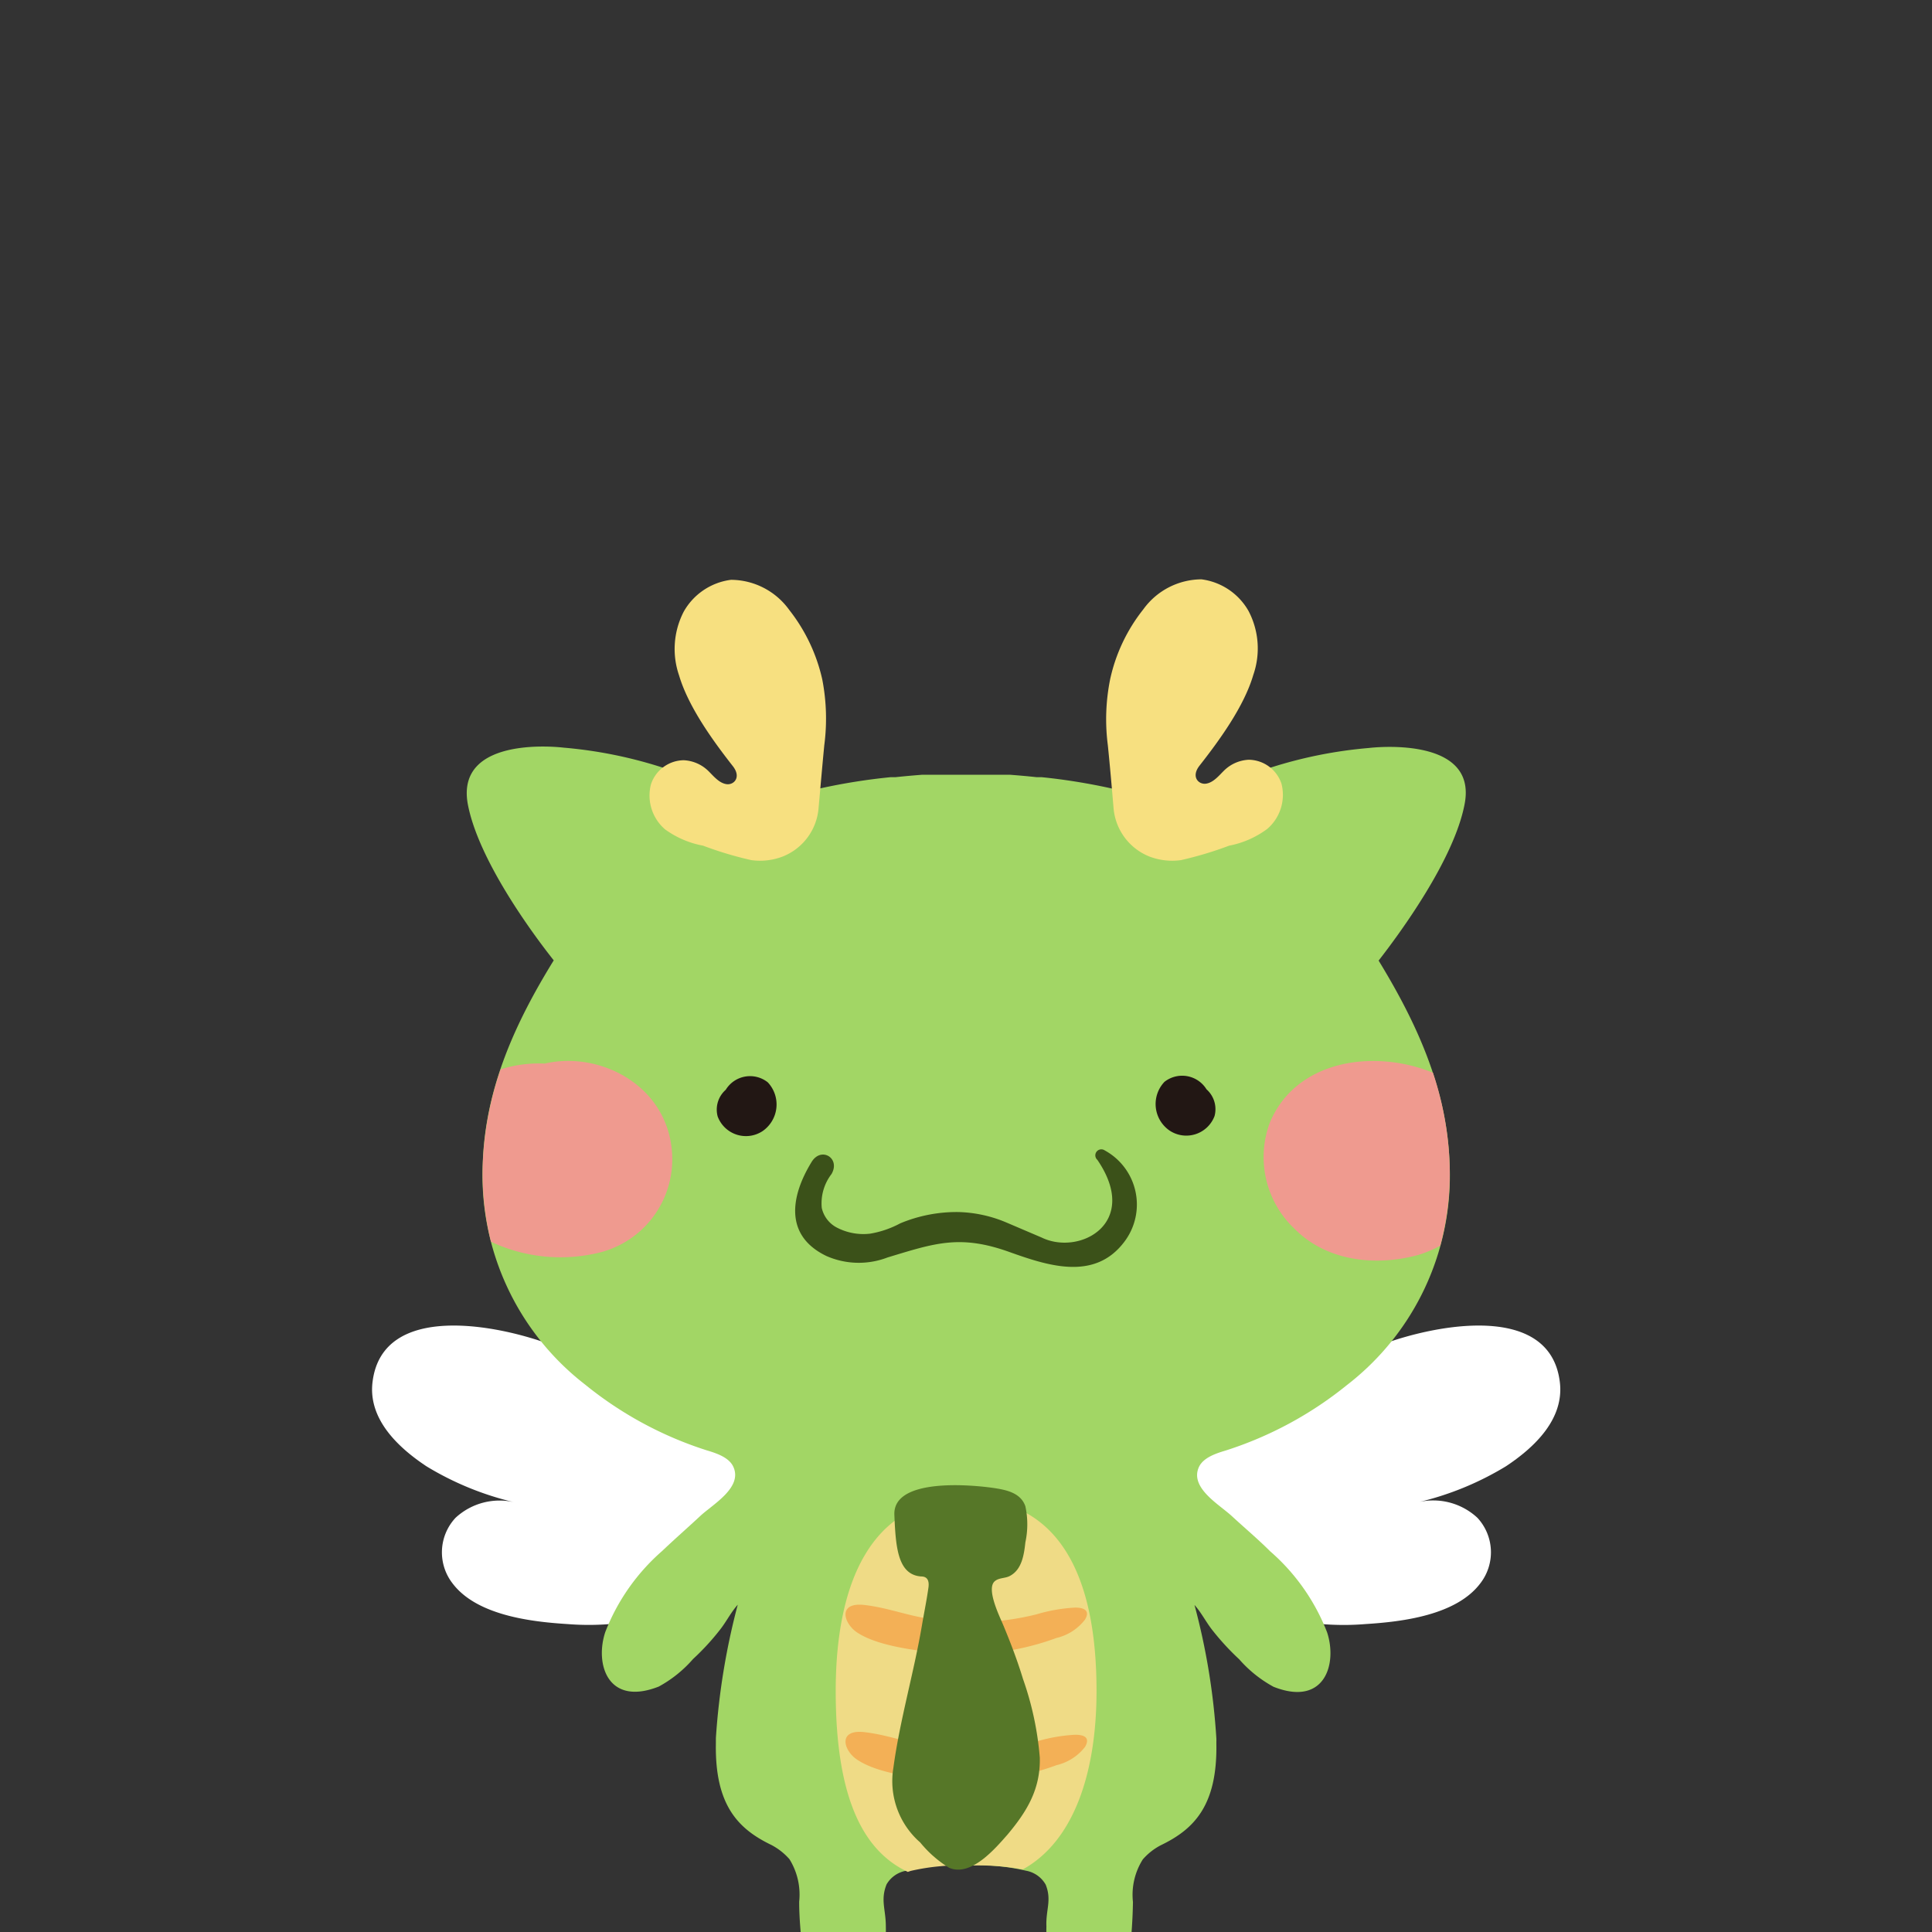 <svg id="圖層_1" data-name="圖層 1" xmlns="http://www.w3.org/2000/svg" xmlns:xlink="http://www.w3.org/1999/xlink" viewBox="0 0 160.74 160.74"><rect x="0" y="0" width="160.74" height="160.74" fill="#333333" stroke="none"/><defs><style>.cls-1{fill:none;}.cls-2{fill:#fff;}.cls-3{fill:#a2d665;}.cls-4{fill:#efdb86;}.cls-5{fill:#f7e080;}.cls-6{fill:#221714;}.cls-7{fill:#3b5119;}.cls-8{fill:#f3b056;}.cls-9{fill:#ef9a8f;}.cls-10{fill:#567728;}.cls-11{clip-path:url(#clip-path);}.cls-12{opacity:0.4;}.cls-13{fill:#965a1e;}</style><clipPath id="clip-path"><rect class="cls-1" x="178.43" y="220.2" width="166.15" height="166.15"/></clipPath></defs><path class="cls-2" d="M60.19,120.25C58,117.88,49,113.1,46,111.94c-4.48-1.72-14.15-3.66-15,3-.41,3.11,2.12,5.49,4.49,7.06a25.11,25.11,0,0,0,7.36,3,5.39,5.39,0,0,0-4.95,1.28,4.21,4.21,0,0,0-.26,5.44c2,2.67,6.52,3.21,9.57,3.4A22.17,22.17,0,0,0,58.59,133a5,5,0,0,0,.81-.38,2.4,2.4,0,0,0,.59-.78c.2-.39,3.38-1.14,3.52-1.55l.28-9.45C63.64,120.46,60.35,120.42,60.19,120.25Z"/><path class="cls-2" d="M100.57,120.25c2.16-2.37,11.18-7.15,14.2-8.31,4.49-1.72,14.15-3.66,15,3,.41,3.11-2.11,5.49-4.49,7.06a25.11,25.11,0,0,1-7.36,3,5.4,5.4,0,0,1,5,1.28,4.22,4.22,0,0,1,.25,5.44c-2,2.67-6.51,3.21-9.56,3.4A22.22,22.22,0,0,1,102.16,133a6,6,0,0,1-.81-.38,2.38,2.38,0,0,1-.58-.78c-.2-.39-3.39-1.14-3.52-1.55L97,120.84C97.12,120.46,100.41,120.42,100.57,120.25Z"/><path class="cls-3" d="M113.9,62.23a37.08,37.08,0,0,0-15.7,5,50.22,50.22,0,0,0-11.54-2.57l-.42,0c-.82-.09-1.56-.15-2.19-.2l-.72,0-1.11,0c-.34,0-.69,0-1,0H79.72c-.4,0-.8,0-1.2,0l-1.1,0-.72,0c-.62.05-1.36.11-2.19.2l-.41,0A50.22,50.22,0,0,0,62.56,67.2a37.08,37.08,0,0,0-15.7-5s-9-1.13-7.94,4.7c.87,4.62,5.32,10.69,7.15,13-3.19,5.17-5.73,10.67-5.91,17a22,22,0,0,0,8.54,18.31,30.94,30.94,0,0,0,10.08,5.45c.77.23,1.85.57,2.22,1.35.83,1.74-1.7,3.15-2.73,4.11s-2.14,1.93-3.18,2.92a17.23,17.23,0,0,0-4.73,6.74c-.89,2.67.21,6.21,4.45,4.54a10.31,10.31,0,0,0,2.85-2.29,20.22,20.22,0,0,0,2.26-2.46c.51-.65.9-1.44,1.46-2.06a57.76,57.76,0,0,0-1.82,11.11.55.55,0,0,1,0,.09v.34c-.09,5.17,1.88,7.13,4.62,8.45a5.23,5.23,0,0,1,1.5,1.18,5.57,5.57,0,0,1,.81,3.54c0,1.41.15,2.88.3,4.29.18,1.66.45,4,2.32,4.54a3.28,3.28,0,0,0,3.72-1.87,12.5,12.5,0,0,0,.87-4.92c0-1.39-.46-2.18.06-3.48a2.34,2.34,0,0,1,1.66-1.14,18.16,18.16,0,0,1,4.47-.46h1a18.11,18.11,0,0,1,4.47.46A2.36,2.36,0,0,1,87,156.8c.52,1.3,0,2.09.06,3.48a12.32,12.32,0,0,0,.87,4.92,3.27,3.27,0,0,0,3.71,1.87c1.88-.55,2.15-2.88,2.33-4.54a41.21,41.21,0,0,0,.29-4.29,5.51,5.51,0,0,1,.82-3.54,5.1,5.1,0,0,1,1.5-1.18c2.74-1.32,4.71-3.28,4.62-8.45,0-.06,0-.12,0-.17a1,1,0,0,0,0-.17.44.44,0,0,0,0-.09,56.11,56.11,0,0,0-1.82-11.11c.56.62.95,1.41,1.46,2.06a21.06,21.06,0,0,0,2.26,2.46,10.35,10.35,0,0,0,2.86,2.29c4.23,1.67,5.33-1.87,4.45-4.54a17.15,17.15,0,0,0-4.74-6.74c-1-1-2.12-1.94-3.18-2.92s-3.55-2.37-2.73-4.11c.38-.78,1.45-1.12,2.22-1.35a31,31,0,0,0,10.09-5.45,22,22,0,0,0,8.54-18.31c-.19-6.29-2.73-11.79-5.91-17,1.82-2.34,6.27-8.41,7.15-13C123,61.1,113.9,62.23,113.9,62.23Z"/><path class="cls-4" d="M91.23,140.69c0-12.05-4.86-16-10.85-16-8,0-10.85,7.16-10.85,16,0,9.18,2.44,13.38,6,15.05l.23-.08a18.16,18.16,0,0,1,4.47-.46h1a21.15,21.15,0,0,1,3.87.33C89.38,153.17,91.23,147.42,91.23,140.69Z"/><path class="cls-5" d="M98.26,71.56a30.26,30.26,0,0,0,4-1.2,7.78,7.78,0,0,0,3.18-1.4,3.74,3.74,0,0,0,1.18-3.75,2.91,2.91,0,0,0-2.72-2,3.14,3.14,0,0,0-2.06.9c-.41.4-.88,1-1.5,1.09s-1.27-.57-.54-1.5c1.63-2.08,3.7-4.91,4.47-7.54a6.7,6.7,0,0,0-.39-5.32,5.28,5.28,0,0,0-3.92-2.64,6,6,0,0,0-4.84,2.5,14.19,14.19,0,0,0-2.75,5.78A16.8,16.8,0,0,0,92.17,62c.18,1.75.33,3.51.48,5.27a4.76,4.76,0,0,0,3,4A5.29,5.29,0,0,0,98.26,71.56Z"/><path class="cls-5" d="M62.5,71.56a30,30,0,0,1-4-1.2A7.78,7.78,0,0,1,55.33,69a3.71,3.71,0,0,1-1.17-3.75,2.91,2.91,0,0,1,2.72-2,3.14,3.14,0,0,1,2.06.9c.41.4.88,1,1.5,1.09s1.26-.57.53-1.5c-1.63-2.08-3.69-4.91-4.47-7.54a6.75,6.75,0,0,1,.39-5.32,5.28,5.28,0,0,1,3.93-2.64,6,6,0,0,1,4.84,2.5,14.45,14.45,0,0,1,2.75,5.78A17.07,17.07,0,0,1,68.58,62c-.17,1.75-.32,3.51-.48,5.27a4.74,4.74,0,0,1-3,4A5.25,5.25,0,0,1,62.5,71.56Z"/><path class="cls-6" d="M63.88,90.05a2.37,2.37,0,0,0-3.5.62,2.19,2.19,0,0,0-.67,2.22,2.51,2.51,0,0,0,3.73,1.22A2.69,2.69,0,0,0,63.88,90.05Z"/><path class="cls-6" d="M97.32,94.07a2.51,2.51,0,0,0,3.73-1.22,2.21,2.21,0,0,0-.67-2.22,2.38,2.38,0,0,0-3.5-.62A2.68,2.68,0,0,0,97.32,94.07Z"/><path class="cls-7" d="M91.91,95.71a.5.5,0,0,0-.61.79c3.6,5.27-1.48,8-4.64,6.46l-2.86-1.22a10.9,10.9,0,0,0-4.09-.9,12.2,12.2,0,0,0-4.81.94,8.12,8.12,0,0,1-2.51.86,4.78,4.78,0,0,1-2.71-.48,2.44,2.44,0,0,1-1.31-1.66,4,4,0,0,1,.81-2.82c.77-1.32-.86-2.32-1.66-1-1.75,2.86-2.27,6.12,1.22,7.81a6.68,6.68,0,0,0,5.1.13c3.9-1.18,6-1.93,10.1-.47,3.22,1.15,7.12,2.46,9.6-.83A5.13,5.13,0,0,0,91.91,95.71Z"/><path class="cls-8" d="M89.45,133.75a13.66,13.66,0,0,0-3.21.56,22.3,22.3,0,0,1-4,.62,23,23,0,0,1-5.25-.3c-1.73-.3-3.31-.9-5.09-1.1-2.18-.24-1.74,1.46-.66,2.24C73,137,76.61,137.4,79,137.59a22,22,0,0,0,8.89-1.31,4.22,4.22,0,0,0,2.38-1.53C90.72,134,90.2,133.75,89.45,133.75Z"/><path class="cls-8" d="M89.45,144.33a13.66,13.66,0,0,0-3.21.56,21.44,21.44,0,0,1-4,.62,23,23,0,0,1-5.25-.3c-1.73-.3-3.31-.9-5.09-1.1-2.18-.24-1.74,1.47-.66,2.24,1.8,1.27,5.39,1.64,7.77,1.82a21.85,21.85,0,0,0,8.89-1.31,4.22,4.22,0,0,0,2.38-1.53C90.72,144.55,90.2,144.33,89.45,144.33Z"/><path class="cls-9" d="M45.32,88.49a10.43,10.43,0,0,0-3.67.48,27.19,27.19,0,0,0-1.49,8,23.45,23.45,0,0,0,.69,6.34,13.55,13.55,0,0,0,8.59,1,8,8,0,0,0,6.49-8C55.81,90.43,50,87.39,45.32,88.49Z"/><path class="cls-9" d="M118,104.41a10,10,0,0,0,1.83-.77,23.17,23.17,0,0,0,.78-6.72,27,27,0,0,0-1.39-7.67c-4.89-2-11.39-1.08-13.57,4.15a8.2,8.2,0,0,0,2.05,8.83C110.38,104.94,114.44,105.38,118,104.41Z"/><path class="cls-10" d="M86.51,146.24a25.89,25.89,0,0,0-1.4-6.56c-.46-1.51-1-2.93-1.61-4.4-.27-.67-1.5-3.09-.73-3.73.35-.3.87-.22,1.26-.44,1-.53,1.17-1.79,1.28-2.79a7.13,7.13,0,0,0,0-3c-.38-1.1-1.53-1.35-2.56-1.51-2-.3-8.45-.86-8.34,2.21.11,2.71.28,5,2.23,5.14.55,0,.67.4.61.89-.15,1.08-.37,2.14-.55,3.2-.66,3.89-1.84,7.89-2.37,11.82a6.77,6.77,0,0,0,2.23,6.22,9.56,9.56,0,0,0,2.39,2.1c1.82.8,3.84-1.58,4.87-2.75C85.45,150.7,86.57,148.85,86.51,146.24Z"/><g class="cls-11"><g class="cls-12"><path class="cls-13" d="M101.72,473.29a2.2,2.2,0,0,0,.75-1.83v-.07s0-.09,0-.14,0-.23,0-.36c.44-55.82.48-111.77-.38-167.56-.54-35-2.58-69.59-3.86-104.48q-1.64-44.74-2.69-89.6c0-1.44-.46-2.37-1.06-2.48l-.69-.14c-.55-.11-1.08,1.22-1,2.49q1,43.51,2.6,87c1.25,35.12,3.33,69.93,3.9,105.17.9,56.64.66,113.44.22,170.1,0,1.69.68,2.73,1.33,2.4Z"/><path class="cls-13" d="M107.82,473.32a1.48,1.48,0,0,0,.57-.88,4.51,4.51,0,0,0,.2-1.52q-.65-79.68-1.88-159.35c-.48-31.27-1.78-62.63-2-93.89-.25-36.35,3.7-74.65,9.45-108.32.26-1.53-.39-3.16-1-3.15h-.91c-.51,0-.84.78-1,1.83a673.11,673.11,0,0,0-9.28,102.51c-.22,15.92.64,32,1,47.91q.55,25.06.89,50.15c.82,54.26,1.29,108.55,1.78,162.83,0,1.64.66,2.8,1.33,2.4Z"/><path class="cls-13" d="M117.68,471c-1.28-39-2-78.18-4-117-1.38-27.83-1.22-55.45-.75-83.45.9-54,3.76-107.51,6.88-161,.11-2-.45-3.4-1.3-3.06l-1,.38a2.42,2.42,0,0,0-.73,1.74c-3,52.71-5.64,105.53-6.62,158.69-.52,28.25-1,56.71.61,84.8,2.2,39.37,2.75,79.34,4,118.91.05,1.38.45,2.45,1.06,2.49l.68,0a.67.67,0,0,0,.62-.41A3.35,3.35,0,0,0,117.68,471Z"/><path class="cls-13" d="M130.77,152.5c-2.6,25.53-5.88,50.68-9,75.9-2.24,18.25-5,37.13-5.7,56.15-.45,11.73-.14,23.69.13,35.42,1.17,50.77,4,101.51,7,151.83.09,1.47.57,2,1,1.76a.46.46,0,0,0,.26,0l.67-.22c.62-.2.81-1.86.74-3.06-2.82-47.49-5.31-95.25-6.68-143.1-.34-11.9-.61-23.84-.47-35.77.18-16.91,2.5-33.57,4.42-49.73,3-25,6.2-49.8,9-74.9,2.14-19.08,4.36-38.84,4.67-58.67,0-1.77-.94-3.25-1.59-2.15-2,3.35-1.46,7.11-1.71,12.71C133.05,130.06,131.9,141.36,130.77,152.5Z"/><path class="cls-13" d="M157.69,130.43c-.75,11.75,1.69,25.5,2.76,36.83q4.11,43.44,8.48,86.72c1.89,18.37,3.84,36.76,6.22,54.82a185.53,185.53,0,0,0,3.09,18.95c.37,1.52,1.1,3.89,2,3.73,3.18-.55,2.73-16.39,2.83-21.55.56-32.49-.44-65.27-1.24-97.68q-1-40.22-2.37-80.36c0-1.34-.42-2.52-1-2.51h-.68c-.54,0-1.12,1.1-1.07,2.46,1.83,53.89,3.59,108.08,3.7,162.18q0,8.87-.14,17.73c0,2.26-.11,4.53-.21,6.78,0,1-.09,1.7-.14,2.28-.49-2.76-1-6.45-1.23-8.09-4.16-27.74-7-56.8-9.85-85.39q-4.86-48.26-9.05-96.86c-.12-1.37-.57-1.89-1-1.8C158.24,128.52,157.78,129,157.69,130.43Z"/><path class="cls-13" d="M163.91,496.27c1.94-3.6,1.47-11.72,1.79-17.19.8-13.69,1.88-27.3,3-40.85,2.16-25.7,6.81-51.77,5.32-78.23-.89-16-2.76-31.5-4.46-47.07-2.05-18.87-3.91-37.86-5.72-56.87q-2.31-24.33-4.5-48.74c-.51-5.64-.7-12.56-1.63-18a3.47,3.47,0,0,0-.27-1.25c-.5-1.47-1.73-.75-1.83,1.15q.13-25,.37-50c.1-9.54-.1-19.65.56-29.09.09-1.41-.28-3.38-1-3.16l-1,.31c-.43.13-.94.65-1,1.83-.63,9.12-.43,18.78-.5,28-.12,18.2-.14,36.41-.16,54.62,0,27.09.14,54.2.06,81.3a3.06,3.06,0,0,0,.63,2.24c.72,11.3,2.28,22.74,3.16,33.43,1.07,13,2.09,26,2.93,39,.54,8.38,1.17,17,.73,25.49-2.09,39.92-3.53,80.08-5.13,120.13-.07,1.68.69,2.74,1.32,2.42l.91-.47c.48-.24.75-1.31.79-2.38,1.54-39.6,2.91-79.3,4.89-118.8,1-19.17-1.6-40.4-3.07-59.09q-2.16-27.63-4.7-55.09.08-31.14.24-62.27c.29,13.08,2.23,26.2,3.44,38.83,3.49,36.17,7.51,72,11,108.16,1.39,14.39,2.12,28.78.83,43.38-1.14,12.92-2.86,25.62-4,38.55-2,22.05-4.42,45.35-4.74,68C162.08,496.83,163.22,497.53,163.91,496.27Z"/><path class="cls-13" d="M150.31,495.21c.44-.11.94-.63,1-1.8.69-9.12.55-18.78.67-28q.35-27.3.48-54.61c.14-22.25.18-44.51.32-66.77,0-.08.05-.16.07-.25s0,0,0-.05.05-.26.07-.4,0-.07,0-.1a2.45,2.45,0,0,0,0-.27,2.11,2.11,0,0,0,0-.26c.1-3.42,0-6.9-.12-10.4,0-.93,0-1.87,0-2.8a4.53,4.53,0,0,0-.27-1.73c-.78-11.45-2.43-23-3.4-33.87C148.09,281,147,268,146.09,255c-.59-8.37-1.27-17-.88-25.47,1.85-40,3-80.16,4.42-120.23.06-1.69-.71-2.73-1.34-2.4l-.91.49c-.48.26-.74,1.32-.77,2.4-1.31,39.63-2.44,79.35-4.19,118.89-.85,19.2,1.84,40.37,3.42,59q2.16,25.57,4.64,51l-.09,2.65q-.21,24.06-.46,48.12c-.79-7.86-1.83-15.66-2.61-23.27-3.7-36.09-7.93-71.86-11.65-107.93-1.48-14.35-2.3-28.73-1.09-43.35,1.06-13,2.7-25.68,3.8-38.64,1.88-22.08,4.16-45.43,4.33-68.06,0-2.36-1.12-3-1.8-1.76-1.92,3.64-1.4,11.75-1.69,17.22-.72,13.7-1.72,27.34-2.78,40.91-2,25.75-6.5,51.91-4.86,78.34,1,16,2.95,31.45,4.74,47,2.16,18.83,4.13,37.77,6.05,56.75q2.46,24.28,4.79,48.64c.55,5.63.78,12.55,1.74,18a3.2,3.2,0,0,0,.28,1.24,1.17,1.17,0,0,0,.47.67q-.26,22.32-.59,44.61c-.63-8.35-2-16.91-2.75-24.43q-4.37-43.34-9-86.53c-2-18.33-4.06-36.68-6.55-54.69a180.63,180.63,0,0,0-3.2-18.88c-.38-1.51-1.12-3.87-2-3.69-3.17.62-2.64,16.44-2.7,21.61-.37,32.5.82,65.26,1.82,97.64q1.23,40.19,2.84,80.31c0,1.34.44,2.51,1.05,2.49l.69,0c.53,0,1.11-1.13,1-2.49-2.15-53.84-4.23-108-4.65-162.09,0-5.91,0-11.83,0-17.74,0-2.26.09-4.52.16-6.78,0-1,.09-1.7.13-2.28.51,2.75,1,6.43,1.29,8.07,4.32,27.67,7.25,56.25,10.34,85.17,3.44,32.1,6.58,64.36,9.63,96.67.13,1.36.58,1.87,1,1.77a.52.52,0,0,0,.62-.27c-.06,6.29-.16,12.64-.62,18.71-.1,1.4.26,3.37,1,3.17Z"/></g></g></svg>